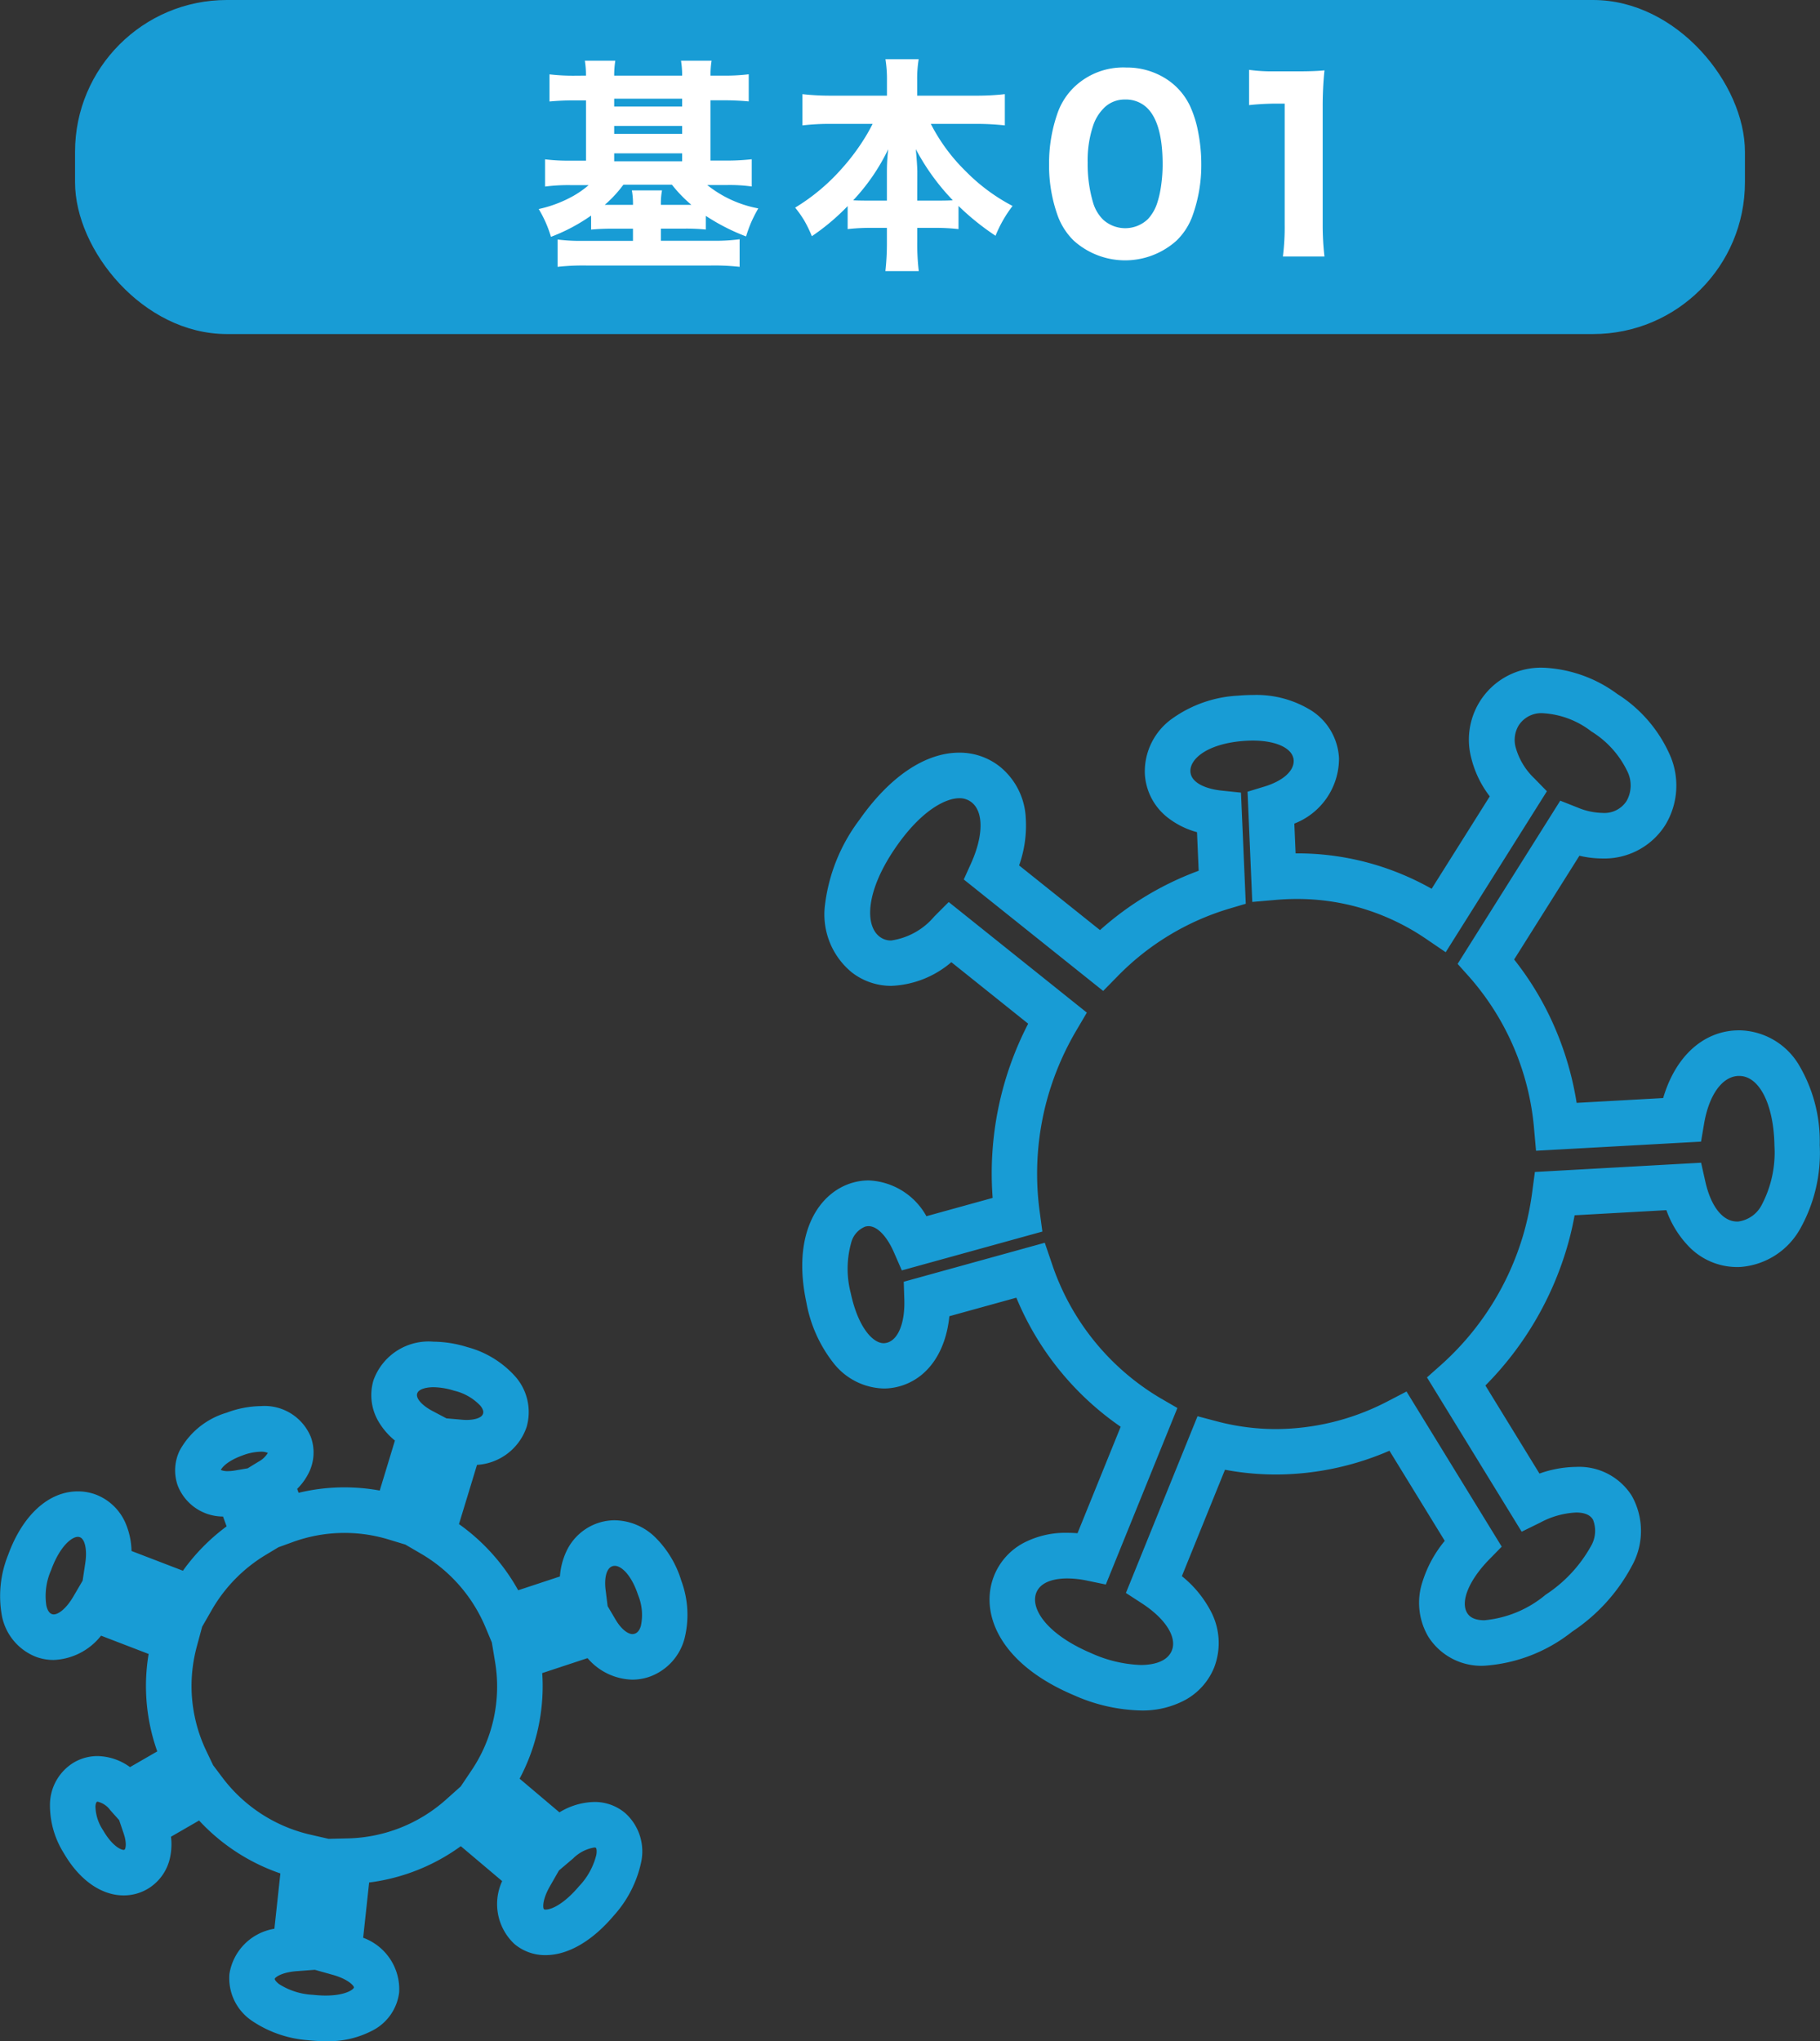 <svg xmlns="http://www.w3.org/2000/svg" width="119.887" height="134.425" viewBox="0 0 119.887 134.425"><rect x="0" y="0" width="119.887" height="134.425" fill="#333333" stroke="none"/><g transform="translate(-222.057 -540)"><path d="M323.715,583.973a8.837,8.837,0,0,1,4.874,1.73,9.1,9.1,0,0,1,3.51,4.118,5,5,0,0,1-.359,4.536,4.747,4.747,0,0,1-4.131,2.181,6.716,6.716,0,0,1-1.513-.18l-4.3,6.833a19.845,19.845,0,0,1,2.7,4.534,20.585,20.585,0,0,1,1.417,4.908l5.7-.317c.781-2.657,2.534-4.33,4.752-4.454.084,0,.168-.007.251-.007h0a4.658,4.658,0,0,1,3.911,2.235,9.866,9.866,0,0,1,1.4,5.323,10.222,10.222,0,0,1-1.3,5.533,4.924,4.924,0,0,1-3.918,2.494A4.424,4.424,0,0,1,333.216,622a6.6,6.6,0,0,1-1.391-2.3l-6.046.337a20.171,20.171,0,0,1-.476,2.032,21.53,21.53,0,0,1-5.4,9.178l3.561,5.8a7.451,7.451,0,0,1,2.414-.439,4.1,4.1,0,0,1,3.666,1.9,4.73,4.73,0,0,1,.011,4.616,11.885,11.885,0,0,1-3.943,4.339,10.426,10.426,0,0,1-5.782,2.24,4.131,4.131,0,0,1-3.688-1.914,4.4,4.4,0,0,1-.372-3.65,7.918,7.918,0,0,1,1.456-2.661l-3.643-5.935a18.916,18.916,0,0,1-7.466,1.567,18.2,18.2,0,0,1-3.368-.315l-2.84,7.008a7.335,7.335,0,0,1,1.9,2.3,4.472,4.472,0,0,1,.224,3.722,4.262,4.262,0,0,1-1.906,2.134,5.934,5.934,0,0,1-2.922.691,11.438,11.438,0,0,1-4.407-1.005c-4.983-2.105-6.227-5.48-5.25-7.891a4.225,4.225,0,0,1,1.908-2.125,5.959,5.959,0,0,1,2.909-.68q.328,0,.67.027l2.843-7.012a19.265,19.265,0,0,1-6.872-8.5l-4.413,1.22c-.238,2.383-1.442,4.109-3.294,4.62a3.869,3.869,0,0,1-1.032.141,4.346,4.346,0,0,1-3.293-1.66,9.028,9.028,0,0,1-1.8-4.012c-.98-4.591.843-7.272,3.085-7.892a3.841,3.841,0,0,1,1.023-.14,4.564,4.564,0,0,1,3.8,2.357l4.363-1.206a21.435,21.435,0,0,1,2.34-11.473l-5.061-4.051a6.468,6.468,0,0,1-3.945,1.559,4.221,4.221,0,0,1-2.6-.877A4.932,4.932,0,0,1,276.4,599.6a11.614,11.614,0,0,1,2.271-5.61c2-2.851,4.337-4.421,6.578-4.421a4.267,4.267,0,0,1,2.627.885,4.621,4.621,0,0,1,1.748,3.385,7.857,7.857,0,0,1-.436,3.156l5.328,4.26a20.141,20.141,0,0,1,6.5-3.908l-.11-2.541a5.44,5.44,0,0,1-1.963-.987,3.907,3.907,0,0,1-1.474-2.882,4.275,4.275,0,0,1,1.744-3.568,8.179,8.179,0,0,1,4.387-1.554c.331-.029.659-.044.975-.044a6.857,6.857,0,0,1,3.9,1.048,3.957,3.957,0,0,1,1.785,3.132,4.6,4.6,0,0,1-2.943,4.29l.084,1.961a17.952,17.952,0,0,1,5.132.715,18.142,18.142,0,0,1,3.829,1.617l3.829-6.086a6.842,6.842,0,0,1-1.243-2.624,4.74,4.74,0,0,1,4.756-5.85Zm3.893,9.565a1.744,1.744,0,0,0,1.591-.779,2.083,2.083,0,0,0,.094-1.875,6.259,6.259,0,0,0-2.4-2.706,5.76,5.76,0,0,0-3.18-1.206,1.767,1.767,0,0,0-1.611.794,1.853,1.853,0,0,0-.213,1.424,4.463,4.463,0,0,0,1.241,2.076l.824.846-6.666,10.6-1.286-.875a15.245,15.245,0,0,0-4.3-2.037,14.993,14.993,0,0,0-4.207-.595c-.458,0-.925.02-1.388.06l-1.56.135-.312-7.26,1.112-.338c1.218-.37,1.957-1.029,1.927-1.719-.034-.783-1.114-1.309-2.689-1.309-.228,0-.468.011-.713.032-2.278.2-3.432,1.159-3.4,2,.033.775,1.077,1.159,2.044,1.26l1.287.135.316,7.319-1.123.333a17.125,17.125,0,0,0-7.322,4.442l-.949.967-9.182-7.341.479-1.061c.824-1.826.834-3.407.026-4.028a1.259,1.259,0,0,0-.8-.262c-.926,0-2.5.826-4.123,3.145-2.047,2.915-2.118,5.21-1.131,5.97a1.215,1.215,0,0,0,.772.254,4.563,4.563,0,0,0,2.834-1.581l.95-.951,9.1,7.283-.66,1.12a18.868,18.868,0,0,0-1.868,4.278,18.507,18.507,0,0,0-.577,7.721l.175,1.3-9.258,2.558-.521-1.192c-.464-1.062-1.1-1.722-1.669-1.722a.829.829,0,0,0-.224.032,1.547,1.547,0,0,0-.917,1.043,6.363,6.363,0,0,0-.034,3.332c.483,2.266,1.46,3.3,2.164,3.3a.86.86,0,0,0,.232-.033c.737-.2,1.181-1.316,1.133-2.834l-.037-1.179,9.29-2.568.456,1.338a16.271,16.271,0,0,0,7.151,8.891l1.128.654L294.9,644.354l-1.225-.254a6.524,6.524,0,0,0-1.315-.146c-.62,0-1.708.121-2.036.932-.424,1.046.689,2.756,3.637,4a8.624,8.624,0,0,0,3.239.768c.62,0,1.711-.124,2.047-.951.357-.881-.422-2.105-1.985-3.118l-1.039-.674,4.718-11.64,1.278.338a15.228,15.228,0,0,0,3.9.508,16.03,16.03,0,0,0,7.349-1.83l1.239-.644,6.272,10.218-.819.836c-1.333,1.361-1.919,2.779-1.459,3.528.073.119.3.483,1.131.483a7.33,7.33,0,0,0,4.043-1.685,9.09,9.09,0,0,0,2.973-3.183,1.99,1.99,0,0,0,.142-1.758c-.073-.118-.288-.47-1.109-.47a5.518,5.518,0,0,0-2.365.664l-1.224.6-6.237-10.162.939-.835a18.458,18.458,0,0,0,5.429-8.645,18.938,18.938,0,0,0,.576-2.819l.164-1.23,10.949-.61.278,1.24c.37,1.649,1.15,2.633,2.088,2.633l.083,0a2.044,2.044,0,0,0,1.537-1.082,7.4,7.4,0,0,0,.845-3.905c-.04-2.71-.992-4.6-2.317-4.6l-.085,0c-1.058.059-1.913,1.264-2.233,3.146l-.2,1.18-10.87.6-.128-1.446a17.354,17.354,0,0,0-4.282-10.018l-.755-.842,6.761-10.75,1.159.459A4.444,4.444,0,0,0,327.609,593.538Z" fill="#189cd5"/><path d="M250.613,628.361a7.686,7.686,0,0,1,2.229.358,6.464,6.464,0,0,1,3.193,1.976,3.54,3.54,0,0,1,.711,3.285,3.685,3.685,0,0,1-3.268,2.495l-1.187,3.9a13.206,13.206,0,0,1,3.9,4.357l2.749-.908a4.669,4.669,0,0,1,.423-1.647,3.549,3.549,0,0,1,2.092-1.875,3.5,3.5,0,0,1,1.1-.178h0a3.89,3.89,0,0,1,2.7,1.157,6.8,6.8,0,0,1,1.685,2.834,6.442,6.442,0,0,1,.2,3.828,3.66,3.66,0,0,1-2.343,2.5,3.471,3.471,0,0,1-1.09.176,4,4,0,0,1-2.947-1.417l-2.987.986c.021.286.031.564.031.837a13.009,13.009,0,0,1-1.519,6.116l2.623,2.218a4.576,4.576,0,0,1,2.29-.684,3.108,3.108,0,0,1,2.038.728,3.39,3.39,0,0,1,1.049,3.267,7.621,7.621,0,0,1-1.8,3.492c-1.418,1.677-3.012,2.6-4.49,2.6a3.13,3.13,0,0,1-2.051-.733,3.6,3.6,0,0,1-.809-4.142l-2.723-2.3a13.071,13.071,0,0,1-6.039,2.392l-.394,3.639a3.609,3.609,0,0,1,2.371,3.6,3.262,3.262,0,0,1-1.7,2.48,6.24,6.24,0,0,1-3.158.732,10.586,10.586,0,0,1-1.138-.064,7.585,7.585,0,0,1-3.7-1.278A3.38,3.38,0,0,1,237.17,670a3.578,3.578,0,0,1,2.962-2.975l.394-3.643a13.089,13.089,0,0,1-5.356-3.486l-1.849,1.068a4.184,4.184,0,0,1-.061,1.363,3.155,3.155,0,0,1-1.5,2.087,3.111,3.111,0,0,1-1.553.415c-1.487,0-2.93-1.021-3.957-2.8a5.912,5.912,0,0,1-.9-3.28,3.262,3.262,0,0,1,1.589-2.684,3.09,3.09,0,0,1,1.543-.412,3.74,3.74,0,0,1,2.139.727l1.795-1.036a12.865,12.865,0,0,1-.744-4.322,12.73,12.73,0,0,1,.176-2.094l-3.134-1.205a4.188,4.188,0,0,1-3.12,1.6,3.347,3.347,0,0,1-1.15-.2,3.639,3.639,0,0,1-2.263-2.715,7.238,7.238,0,0,1,.417-4.016c.951-2.612,2.665-4.172,4.584-4.172a3.382,3.382,0,0,1,1.158.2,3.487,3.487,0,0,1,2.026,1.989,4.889,4.889,0,0,1,.354,1.737l3.387,1.3a13.162,13.162,0,0,1,2.877-2.922l-.236-.647a3.207,3.207,0,0,1-2.98-2.03,3,3,0,0,1,.121-2.309,5.188,5.188,0,0,1,3.1-2.5,6.608,6.608,0,0,1,2.249-.434,3.293,3.293,0,0,1,3.3,2.05,3,3,0,0,1-.187,2.433,3.945,3.945,0,0,1-.719.969l.094.258a12.867,12.867,0,0,1,3.013-.359,13.042,13.042,0,0,1,2.332.21l1-3.292a4.611,4.611,0,0,1-1.067-1.23,3.422,3.422,0,0,1-.346-2.738A3.855,3.855,0,0,1,250.613,628.361Zm2.187,5.154c.439,0,.984-.107,1.076-.41.017-.055.068-.224-.174-.524a3.456,3.456,0,0,0-1.735-.993,4.71,4.71,0,0,0-1.354-.228c-.459,0-.982.111-1.077.421s.318.779,1,1.14l.928.49,1.025.089C252.6,633.511,252.7,633.516,252.8,633.516Zm-13.1,2.171a1.1,1.1,0,0,0-.465-.079,3.626,3.626,0,0,0-1.223.253c-1,.364-1.341.8-1.409.951a1.149,1.149,0,0,0,.465.076,2.782,2.782,0,0,0,.46-.042l.84-.142.7-.429A1.6,1.6,0,0,0,239.7,635.687Zm9.04,6.032-1.081-.328a9.97,9.97,0,0,0-6.348.179l-.911.33-.832.5a10.133,10.133,0,0,0-3.56,3.629l-.635,1.107-.337,1.246a10.122,10.122,0,0,0-.363,2.64,9.963,9.963,0,0,0,.986,4.318l.437.916.609.809a10.074,10.074,0,0,0,5.78,3.76l1.22.28,1.275-.03a10.06,10.06,0,0,0,6.456-2.554l.972-.869,0,0,.691-1.029a9.87,9.87,0,0,0,1.558-7.239l-.2-1.209-.434-1.037a10.142,10.142,0,0,0-4.258-4.827l-1.03-.6ZM227.5,644.1l.176-1.171c.129-.857-.022-1.567-.358-1.69a.385.385,0,0,0-.133-.024c-.388,0-1.177.586-1.765,2.2a4.211,4.211,0,0,0-.31,2.324c.07.31.193.5.365.561a.348.348,0,0,0,.123.022c.3,0,.812-.362,1.286-1.169Zm36.212,3.519a.471.471,0,0,0,.15-.025c.071-.023.285-.094.409-.509a3.437,3.437,0,0,0-.179-2.03c-.438-1.327-1.1-1.931-1.539-1.931a.5.5,0,0,0-.159.027c-.373.123-.547.737-.444,1.564l.133,1.063.531.9C263.026,647.37,263.464,647.618,263.713,647.618Zm-33.806,12.253-.582-.651a1.43,1.43,0,0,0-.838-.565.071.071,0,0,0-.043.011c-.074.043-.092.225-.1.28a2.934,2.934,0,0,0,.5,1.584c.616,1.067,1.19,1.3,1.359,1.3a.092.092,0,0,0,.053-.013c.078-.045.173-.428-.063-1.1ZM258,665.762c.415,0,1.239-.4,2.2-1.538a4.578,4.578,0,0,0,1.138-2.064c.046-.266.01-.433-.03-.466a.194.194,0,0,0-.1-.02,2.568,2.568,0,0,0-1.4.723l-.932.79-.592,1.035c-.535.935-.462,1.459-.395,1.516A.19.19,0,0,0,258,665.762Zm-14.506,5.663c1.365,0,1.865-.421,1.878-.534.009-.087-.334-.534-1.409-.835l-1.168-.327-1.181.088c-1.047.078-1.451.426-1.459.508-.006.052.082.193.295.351a4.543,4.543,0,0,0,2.23.7A7.593,7.593,0,0,0,243.492,671.425Z" fill="#189cd5"/><rect width="110" height="22" rx="10" transform="translate(227 540)" fill="#189cd5"/><path d="M260.655,544.98a5.854,5.854,0,0,0-.073-.981h2.006a6.31,6.31,0,0,0-.073.981h4.475a5.748,5.748,0,0,0-.073-.981h2.014a6.11,6.11,0,0,0-.073.981h.813a12.6,12.6,0,0,0,1.706-.088v1.787a16.916,16.916,0,0,0-1.706-.073h-.813v3.97h.989a14.748,14.748,0,0,0,1.728-.088v1.794a10.429,10.429,0,0,0-1.655-.095h-1.274a7.6,7.6,0,0,0,3.361,1.538,9.739,9.739,0,0,0-.468.916,9.418,9.418,0,0,0-.337.93,13.541,13.541,0,0,1-2.652-1.355v.9a13.239,13.239,0,0,0-1.4-.059h-1.56v.8h3.465a12,12,0,0,0,1.721-.1v1.817a14.832,14.832,0,0,0-1.882-.088h-8.226a15.161,15.161,0,0,0-1.882.088v-1.8a11.85,11.85,0,0,0,1.751.088h3.215v-.8H262.4a13.724,13.724,0,0,0-1.406.059v-.923a11.927,11.927,0,0,1-2.644,1.4,7.865,7.865,0,0,0-.806-1.831,8.251,8.251,0,0,0,2.146-.791,6.205,6.205,0,0,0,1.143-.784h-1.209a11.867,11.867,0,0,0-1.663.095v-1.794a12.211,12.211,0,0,0,1.656.088h1.04v-3.97h-.689a16.781,16.781,0,0,0-1.714.073v-1.787a13.193,13.193,0,0,0,1.714.088Zm1.238,8.511h1.86a5,5,0,0,0-.073-.952h1.985a4.621,4.621,0,0,0-.074.952H267.6a9.108,9.108,0,0,1-1.282-1.326h-3.193c-.029.034-.093.115-.19.242A8.046,8.046,0,0,1,261.893,553.491Zm.622-6.475h4.475V546.5h-4.475Zm0,1.8h4.475v-.52h-4.475Zm0,1.809h4.475V550.1h-4.475Z" fill="#fff"/><path d="M283.372,548.159a12.008,12.008,0,0,0,2.3,3.12,12.33,12.33,0,0,0,3.084,2.285,8.283,8.283,0,0,0-1.121,1.963,16.709,16.709,0,0,1-2.439-1.963v1.524a13.27,13.27,0,0,0-1.494-.081h-1.223v.916a14.825,14.825,0,0,0,.1,1.933h-2.2a16.482,16.482,0,0,0,.1-1.941v-.908h-1.092a13.3,13.3,0,0,0-1.494.081v-1.516a14.63,14.63,0,0,1-2.358,1.984,8.292,8.292,0,0,0-.513-1.054,7.542,7.542,0,0,0-.586-.828,13.248,13.248,0,0,0,3.032-2.527,14.134,14.134,0,0,0,1.67-2.256q.2-.336.4-.732h-2.762a14.977,14.977,0,0,0-1.86.1V546.2a15.97,15.97,0,0,0,1.86.1h3.707v-1a8.293,8.293,0,0,0-.1-1.4h2.19a7.939,7.939,0,0,0-.1,1.4v1h3.9a16.035,16.035,0,0,0,1.875-.1v2.058a17.235,17.235,0,0,0-1.875-.1Zm-5.113,5.032c.2.014.542.022,1.026.022h1.194v-1.9a12.963,12.963,0,0,1,.087-1.487A13.319,13.319,0,0,1,278.259,553.191Zm4.219.022h1.362c.44,0,.767-.008.982-.022a14.866,14.866,0,0,1-2.439-3.369q.087.938.1,1.457Z" fill="#fff"/><path d="M296.238,544.446a4.8,4.8,0,0,1,2.527.681,4.3,4.3,0,0,1,1.684,1.86,7.279,7.279,0,0,1,.539,1.74,10.873,10.873,0,0,1,.2,2.076,9.8,9.8,0,0,1-.593,3.45,4.3,4.3,0,0,1-1.033,1.589,5.061,5.061,0,0,1-6.782,0,4.431,4.431,0,0,1-1.033-1.589,9.79,9.79,0,0,1-.586-3.428,9.983,9.983,0,0,1,.593-3.472,4.43,4.43,0,0,1,1.033-1.589A4.665,4.665,0,0,1,296.238,544.446Zm-.081,2.109a1.9,1.9,0,0,0-1.435.615,2.922,2.922,0,0,0-.652,1.084,7.225,7.225,0,0,0-.366,2.461,8.956,8.956,0,0,0,.358,2.637,2.619,2.619,0,0,0,.652,1.106,2.161,2.161,0,0,0,2.959-.03,2.833,2.833,0,0,0,.608-1.047,6.457,6.457,0,0,0,.261-1.164,9.917,9.917,0,0,0,.1-1.377q0-2.718-1.011-3.721A2,2,0,0,0,296.157,546.555Z" fill="#fff"/><path d="M304.337,544.6a10.856,10.856,0,0,0,1.641.1h1.633q1.055,0,1.692-.066a22.972,22.972,0,0,0-.117,2.446v7.705a17.754,17.754,0,0,0,.117,2.109h-2.739a15.058,15.058,0,0,0,.117-2.109v-7.961h-.659q-.953.014-1.685.1Z" fill="#fff"/></g></svg>